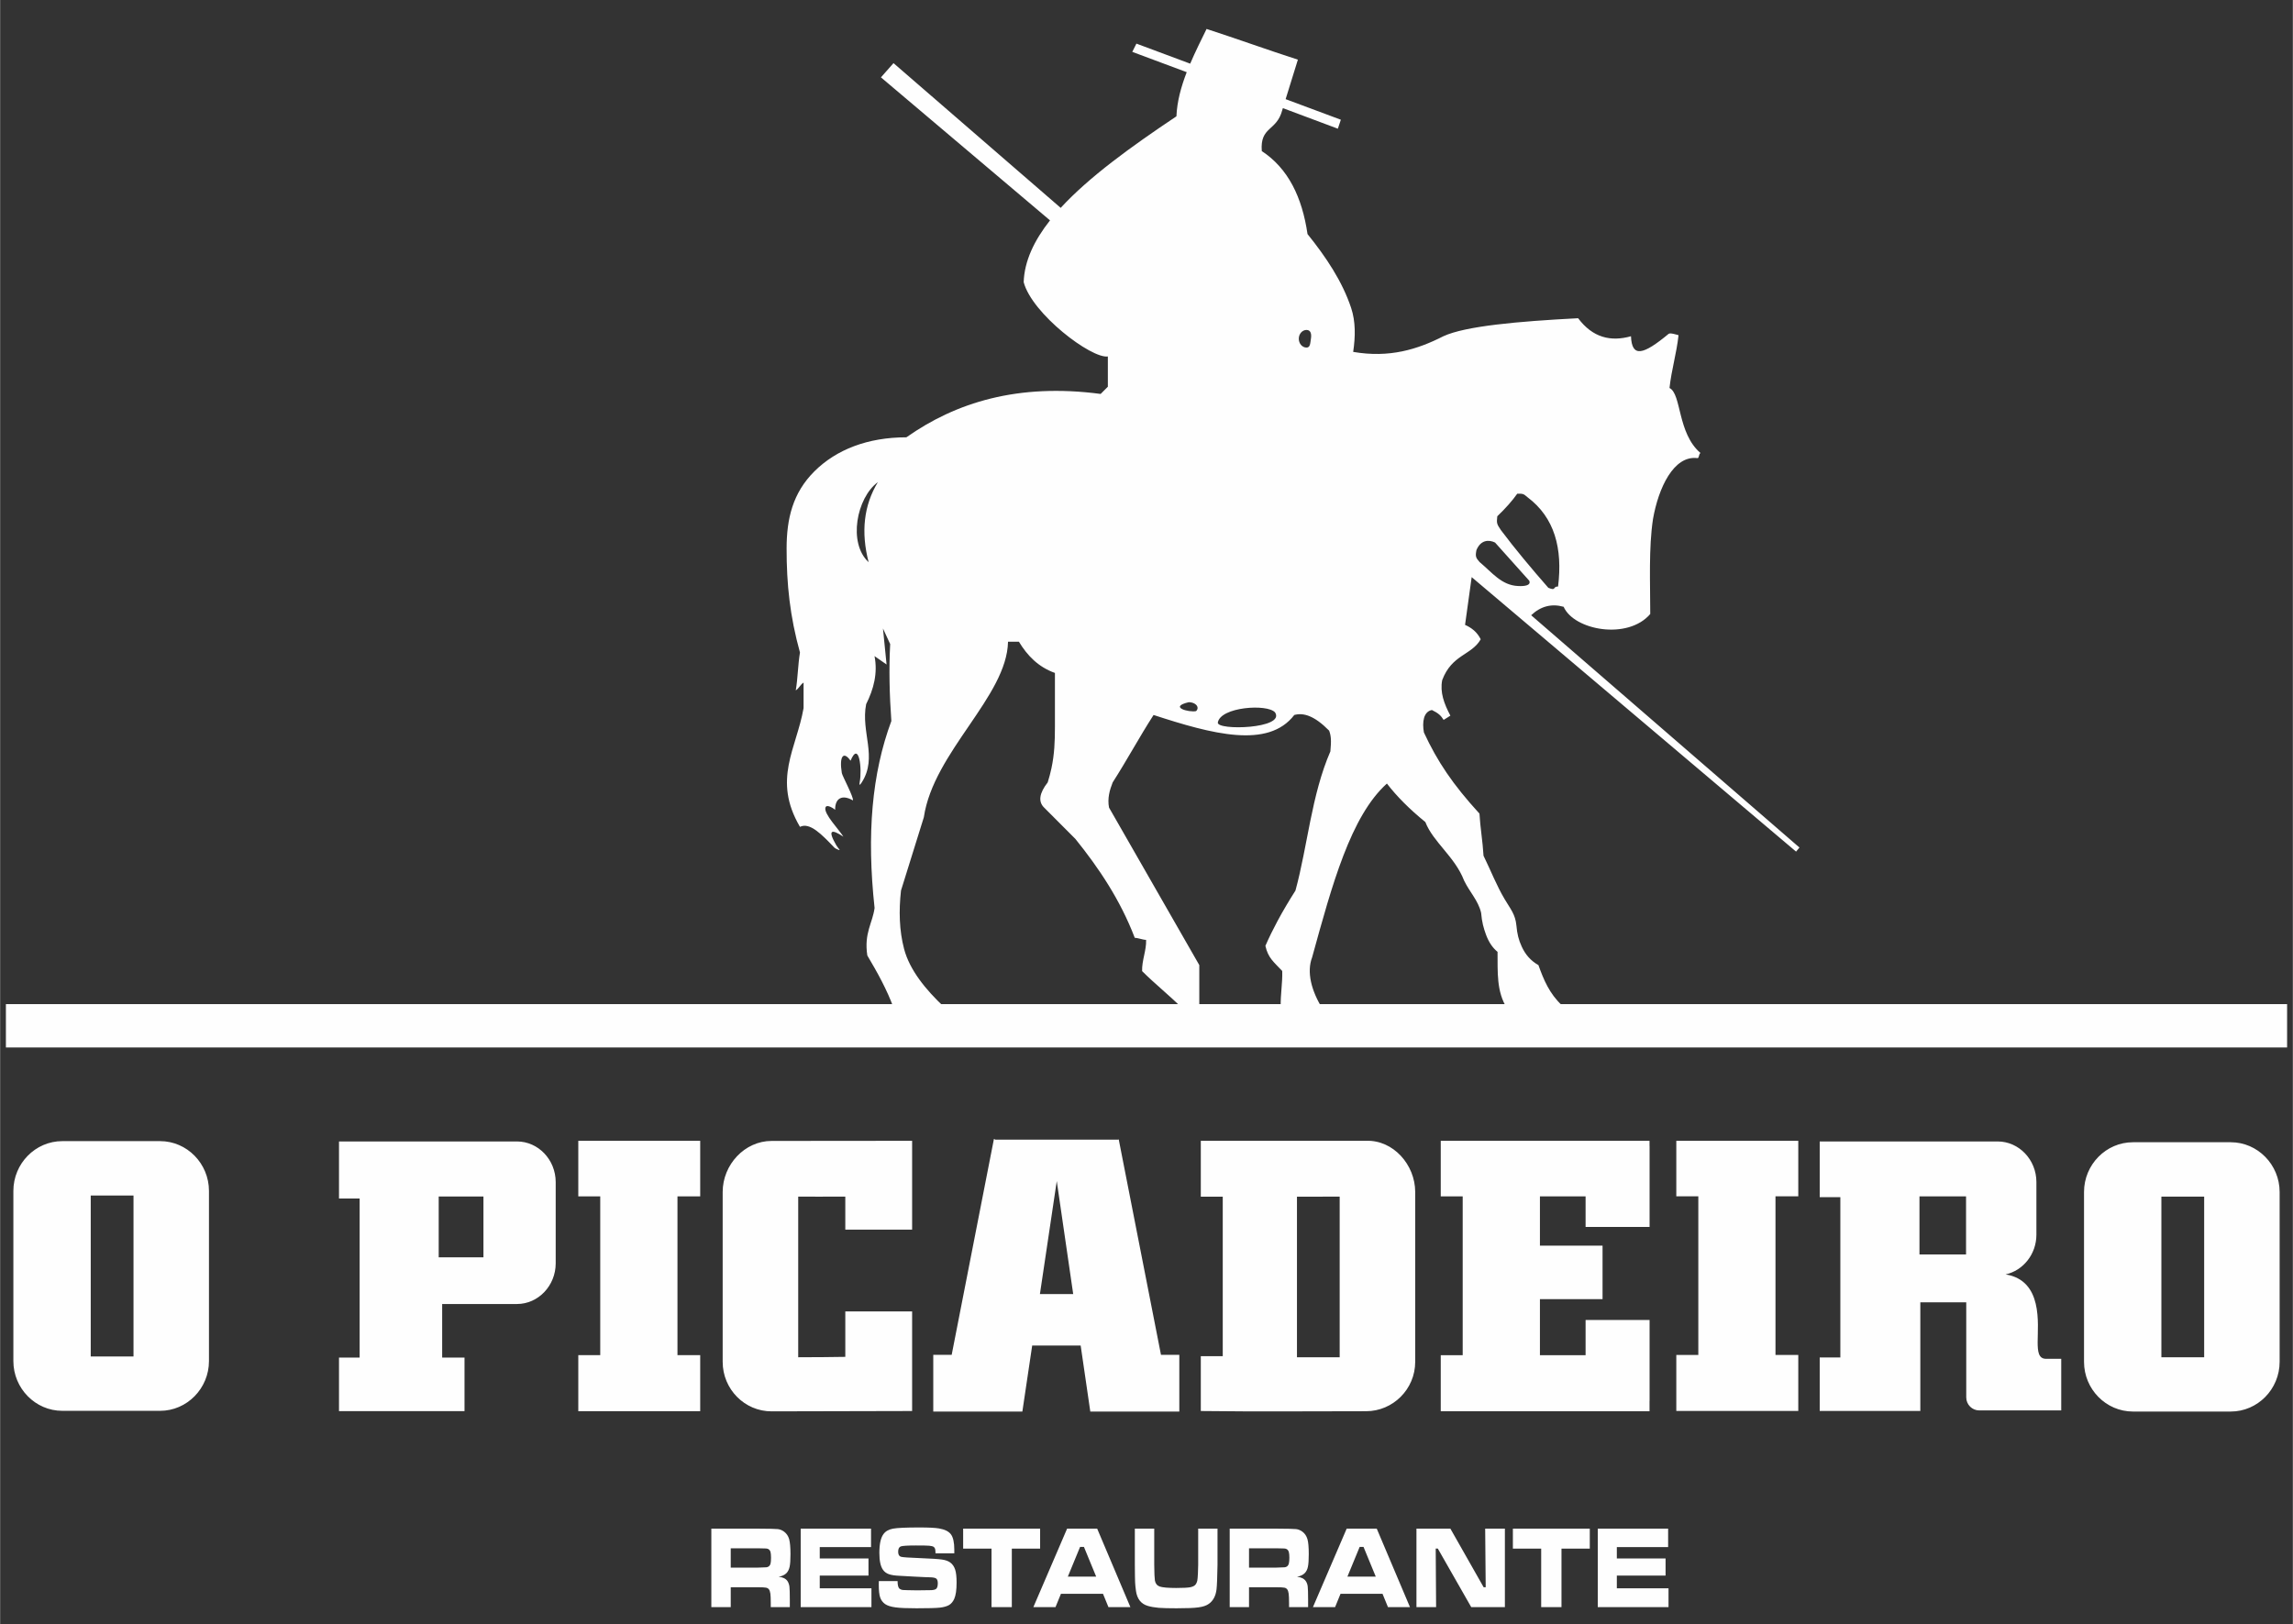<?xml version="1.0" encoding="UTF-8"?>
<!DOCTYPE svg PUBLIC "-//W3C//DTD SVG 1.1//EN" "http://www.w3.org/Graphics/SVG/1.1/DTD/svg11.dtd">
<!-- Creator: CorelDRAW 2019 (64-Bit) -->
<svg xmlns="http://www.w3.org/2000/svg" xml:space="preserve" width="350px" height="248px" version="1.1" style="shape-rendering:geometricPrecision; text-rendering:geometricPrecision; image-rendering:optimizeQuality; fill-rule:evenodd; clip-rule:evenodd"
viewBox="0 0 350 248.03"
 xmlns:xlink="http://www.w3.org/1999/xlink"
 xmlns:xodm="http://www.corel.com/coreldraw/odm/2003">
 <rect x="0" y="0" width="350" height="248.03" fill="#333333" stroke="none"/>
 <defs>
  <style type="text/css">
   <![CDATA[
    .fil0 {fill:#FEFEFE}
   ]]>
  </style>
 </defs>
 <g id="Layer_x0020_1">
  <g id="_2019141096880">
   <polygon class="fil0" points="0.88,153.32 349.12,153.32 349.12,159.94 0.88,159.94 "/>
   <path class="fil0" d="M138.35 66.77c7.54,-5.31 17.01,-8.29 29.65,-6.62 0.37,-0.36 0.73,-0.73 1.1,-1.1 0,-1.54 0,-3.08 0,-4.62 -2.51,0.36 -11.58,-6.51 -12.85,-11.35 0.11,-3.22 1.59,-6.35 4.02,-9.43l-25.81 -21.84 1.92 -2.17 25.52 22.1c4.33,-4.71 10.72,-9.33 17.67,-13.98 0.09,-2.25 0.71,-4.51 1.57,-6.74l-8.31 -3.1 0.63 -1.26 8.21 3.06c0.77,-1.8 1.65,-3.57 2.5,-5.3 4.72,1.53 9.23,3.17 13.94,4.69l-1.87 6.03 8.43 3.14 -0.46 1.37 -8.39 -3.14 -0.1 0.32c-0.86,3.26 -3.41,2.43 -3.12,6.24 4.03,2.64 6.16,7.05 6.98,12.67 2.83,3.51 5.31,7.22 6.66,11.28 0.69,2.08 0.66,4.36 0.31,6.71 5.55,0.96 9.84,-0.39 13.77,-2.39 3.35,-1.55 11.31,-2.27 20.57,-2.75 2.21,2.95 4.96,3.63 8.07,2.75 0.13,3.31 1.86,2.86 5.74,-0.36 0.25,-0.21 1.23,0.13 1.52,0.2 -0.31,2.82 -1.07,5.24 -1.38,8.06 1.86,0.93 1.17,6.89 4.74,9.94 -0.28,0.06 -0.2,0.8 -0.47,0.77 -3.65,-0.47 -5.97,4.6 -6.79,9.3 -0.67,4.41 -0.42,9.67 -0.42,14.5 -3.45,4.03 -11.66,2.47 -13.22,-1.1 -1.84,-0.52 -3.5,-0.09 -4.96,1.29l40.96 35.47 -0.52 0.62 -49.52 -41.91 -1.01 7.29c0.99,0.44 1.84,1.09 2.39,2.2 -1.39,2.45 -4.41,2.31 -5.88,6.24 -0.36,1.84 0.28,3.59 1.25,5.42 -0.42,0.25 -0.6,0.41 -1.03,0.65 -0.43,-0.67 -0.77,-1.01 -1.79,-1.51 -1.27,0.24 -1.51,1.83 -1.22,3.43 2.07,4.46 4.4,7.92 8.48,12.39 0.12,2.14 0.5,4.28 0.62,6.43 1.1,2.24 1.98,4.54 3.23,6.64 0.88,1.49 1.63,2.3 1.79,4.02 0.12,1.3 0.33,2.16 0.8,3.19 0.54,1.2 1.36,2.18 2.56,2.85 0.79,2.22 1.69,4.38 3.6,6.15 -2.87,0.18 -5.5,0.28 -8.38,0.46 -1.65,-2.54 -1.43,-5.62 -1.46,-8.63 -0.72,-0.59 -1.34,-1.44 -1.79,-2.7 -0.34,-0.95 -0.59,-1.79 -0.72,-3.27 -0.44,-1.87 -1.74,-3.14 -2.6,-4.92 -1.39,-3.62 -4.73,-5.88 -5.91,-8.93 -2.41,-1.96 -4.36,-3.92 -5.87,-5.88 -5.53,4.98 -8.37,15.47 -11.42,26.55 -0.84,2.19 -0.16,5.1 1.68,7.97 -2.02,-0.13 -4.45,-0.25 -6.47,-0.37 -0.06,-1.9 0.29,-3.63 0.23,-5.53 -1.32,-1.41 -2.16,-1.99 -2.57,-3.84 0.56,-1.28 1.18,-2.54 1.84,-3.77 0.85,-1.59 1.78,-3.14 2.75,-4.67 1.86,-6.83 2.43,-14.56 5.33,-21.25 0.16,-1.67 0.1,-2.39 -0.19,-3.17 -2.28,-2.31 -3.94,-2.77 -5.32,-2.39 -3.99,5.21 -12.54,2.92 -21.48,0 -2.21,3.43 -4.04,6.86 -6.24,10.29 -0.46,1.16 -0.83,2.44 -0.56,3.85 4.59,8.02 9.18,16.04 13.78,24.05 0,2.21 0,4.41 0,6.61 -0.86,0 -1.72,0 -2.58,0 -1.95,-1.96 -4.19,-3.73 -6.15,-5.69 -0.06,-1.59 0.67,-3.18 0.61,-4.77 -0.49,0 -1.24,-0.31 -1.73,-0.31 -2.22,-5.81 -5.49,-10.67 -9.07,-15.11 -1.59,-1.6 -3.18,-3.19 -4.77,-4.78 -0.93,-0.91 -0.74,-2.2 0.55,-3.85 0.23,-0.72 0.41,-1.44 0.57,-2.16 0.46,-2.16 0.53,-4.13 0.53,-6.33 0,-2.74 0,-5.48 0,-8.22 -2.53,-0.9 -4.21,-2.64 -5.5,-4.77 -0.56,0 -1.11,0 -1.66,0 -0.16,8.36 -11.38,16.84 -12.85,26.8 -1.16,3.73 -2.32,7.47 -3.49,11.2 -0.34,3.09 -0.27,6.07 0.47,8.9 0.84,3.2 3.26,6.2 6.15,8.91 -2.33,0.06 -5.39,0.12 -7.72,0.18 -1.03,-2.85 -2.5,-5.48 -4.04,-8.08 -0.52,-3.43 0.8,-4.93 1.11,-7.25 -1.22,-11.24 -0.42,-20.52 2.56,-28.55 -0.29,-4.04 -0.38,-7.95 -0.18,-11.75 -0.37,-0.79 -0.73,-1.59 -1.1,-2.38 0.18,1.83 0.37,3.67 0.55,5.5 -0.61,-0.42 -1.22,-0.85 -1.84,-1.28 0.51,2.6 -0.12,5.02 -1.28,7.34 -0.84,4.28 1.8,8.06 -0.66,11.93 -0.37,0.58 -0.4,0.4 -0.32,-0.04 0.38,-1.93 -0.09,-6.39 -1.4,-3.26 -1.1,-1.56 -1.75,-0.65 -1.33,1.89 0.07,0.43 1.87,3.77 1.69,4.17 -1.62,-0.94 -2.74,-0.35 -2.71,1.44 0.01,-0.01 -1.32,-1.05 -1.49,-0.31 -0.22,0.97 2.04,3.28 2.75,4.41 -1.76,-1.16 -2.51,-1.15 -1.08,1.32 0.3,0.53 0.89,0.95 0.11,0.59 -0.15,-0.06 -0.3,-0.13 -0.41,-0.24 -1.95,-2.04 -3.75,-3.91 -5.25,-3.17 -4.24,-7.23 -0.54,-11.89 0.55,-18.13 0,-0.92 0,-2.98 0,-3.9 -0.49,0.3 -0.7,0.89 -1.19,1.19 0.31,-1.83 0.33,-3.95 0.64,-5.78 -1.53,-5.52 -2.05,-10.42 -2.04,-15.93 0.01,-4.49 0.92,-8.44 4.27,-11.76 3.33,-3.3 8.13,-5.17 14.02,-5.17zm-5.77 19.07c-1.19,-4.6 -0.74,-8.67 1.41,-12.22 -3.24,2.37 -4.59,9.3 -1.41,12.22zm66.85 -35.46c0.64,0 0.79,0.61 0.67,1.34 -0.11,0.66 -0.08,1.35 -0.67,1.35 -0.65,0 -1.18,-0.6 -1.18,-1.35 0,-0.74 0.53,-1.34 1.18,-1.34zm38.4 39.17c0.72,-5.81 -0.53,-10.53 -4.67,-13.63 -0.63,-0.56 -0.72,-0.54 -1.56,-0.54 -0.74,1.06 -1.76,2.21 -3.05,3.45 -0.13,1.09 -0.06,1.19 0.55,2.11 2.21,2.94 4.67,5.87 7.24,8.81 1.27,0.53 0.61,-0.2 1.49,-0.2zm-4.4 -0.88c-1.74,-1.95 -3.48,-3.89 -5.22,-5.83 -0.94,-0.46 -2.18,-0.43 -2.84,1.15 -0.19,0.94 -0.11,1.18 0.48,1.83 1.92,1.6 3.34,3.55 5.88,3.66 2.37,0.11 1.63,-0.88 1.7,-0.81zm-47.54 21.65c0.41,-2.39 7.55,-2.88 8.73,-1.55 1.66,2.52 -8.94,2.81 -8.73,1.55zm-4.44 -3.1c0.74,0 1.35,0.4 1.35,0.88 0,0.18 -0.09,0.34 -0.23,0.48 -1.11,0.23 -4.24,-0.63 -1.12,-1.36z"/>
   <path class="fil0" d="M9.49 174.24l14.93 0c4.1,0 7.46,3.42 7.46,7.61l0 25.97c0,4.18 -3.36,7.6 -7.46,7.6l-14.93 0c-4.11,0 -7.47,-3.42 -7.47,-7.6l0 -25.97c0,-4.19 3.36,-7.61 7.47,-7.61zm132.96 32.63l2.81 0 6.45 -32.97 0.21 0.11 18.76 0 0.08 -0.04 6.45 32.9 2.8 0 0 8.66 -13.59 0 -1.47 -10.08 -7.4 0 -1.5 10.08 -13.6 0 0 -8.66zm21.36 -9.28l-2.51 -17.25 -2.57 17.25 5.08 0zm-24.59 9.49l0 8.37 -21.45 0.05c-4.11,0.01 -7.47,-3.38 -7.47,-7.56l0 -25.93c0,-4.18 3.36,-7.8 7.47,-7.8l21.45 -0.02 0 8.46 0 0 0 5.1 -10.2 0 0 -5.04c-1.34,0.01 -2.82,0.01 -4.6,0.01l0 -0.01 -2.59 0 0 24.53c2.87,0 5.1,-0.03 7.19,-0.06l0 -6.94 10.2 0 0 6.84 0 0zm44.07 -24.36l3.35 0 0 24.36 -3.35 0 0 8.37c8.73,0.11 16.82,0.03 25.23,0.03 4.1,0 7.5,-3.36 7.5,-7.54l0 -25.93c0,-4.18 -3.37,-7.96 -7.47,-7.82l-25.26 0 0 8.53zm14.68 0l3.93 0 0 -0.01 2.59 0 0 24.53 -6.52 0 0 -24.52zm21.95 -0.04l3.35 0 0 24.25 -3.35 0 0 8.56 31.87 0 0 -1.59 0.01 0 0 -12.35 -9.77 0 0 5.38 -6.97 0 0 -8.56 9.56 0 0 -8.17 -9.56 0 0 -7.52 6.97 0 0 4.66 9.77 0 0 -12.36 -0.01 0 0 -0.79 -31.87 0 0 8.49zm-131.66 0l3.35 0 0 24.24 -3.35 0 0 8.56 18.61 0 0 -8.56 -3.47 0 0 -24.24 3.47 0 0 -8.49 -18.61 0 0 8.49zm167.62 -0.01l3.36 0 0 24.22 -3.36 0 0 8.55 18.62 0 0 -8.55 -3.48 0 0 -24.22 3.48 0 0 -8.48 -18.62 0 0 8.48zm21.89 -8.38l9.85 0 13.52 0 3.8 0c3.25,0 5.91,2.79 5.91,6.2l0 8.04c0,2.97 -2.02,5.47 -4.7,6.06 5.73,0.93 4.89,7.55 4.89,10.34 0,1.47 0.14,2.55 1.29,2.55 0.77,0 1.54,0 2.31,0l0 7.88 -6.29 0 -0.02 0 -6.2 0c-1.09,0 -1.99,-0.89 -1.99,-1.99l0 -14.52 -7.01 0 0 16.59 -12.21 0 -3.15 0 0 -8.17 3.15 0 0 -24.47 -3.15 0 0 -8.51zm15.23 8.39l7.11 0 0 8.86 -7.11 0 0 -8.86zm-241.27 -8.39l9.84 0 13.52 0 3.81 0c3.25,0 5.91,2.79 5.91,6.21l0 12.4c0,3.41 -2.66,6.21 -5.91,6.21l-11.42 0 0 8.18 3.41 0 0 8.18c-6.39,0 -12.77,0 -19.16,0l0 -8.18 3.15 0 0 -24.29 -3.15 0 0 -8.71zm15.22 8.4l6.83 0 0 9.29 -6.83 0 0 -9.29zm258.64 -8.28l14.93 0c4.1,0 7.46,3.42 7.46,7.6l0 25.93c0,4.18 -3.36,7.59 -7.46,7.59l-14.93 0c-4.11,0 -7.47,-3.41 -7.47,-7.59l0 -25.93c0,-4.18 3.36,-7.6 7.47,-7.6zm4.34 8.3l6.53 0 0 24.53 -6.53 0 0 -24.53zm-316.1 -0.16l6.53 0 0 24.57 -6.53 0 0 -24.57z"/>
   <path class="fil0" d="M108.57 245.39l0 -11.98 7.15 0c1.68,0.01 2.68,0.03 3.01,0.07 0.33,0.04 0.65,0.17 0.96,0.4 0.37,0.28 0.62,0.66 0.76,1.14 0.13,0.49 0.2,1.25 0.2,2.28 0,0.88 -0.04,1.52 -0.13,1.93 -0.09,0.41 -0.25,0.74 -0.49,0.98 -0.26,0.26 -0.65,0.45 -1.18,0.55 0.62,0.06 1.07,0.27 1.34,0.65 0.15,0.23 0.25,0.51 0.3,0.83 0.04,0.33 0.06,1.01 0.06,2.04l0 1.11 -2.91 0 0 -0.63c0,-0.67 -0.02,-1.14 -0.06,-1.43 -0.04,-0.28 -0.11,-0.5 -0.22,-0.65 -0.11,-0.14 -0.26,-0.23 -0.46,-0.26 -0.19,-0.04 -0.59,-0.06 -1.2,-0.06l-4.17 0 0 3.03 -2.96 0zm2.96 -6.03l4.16 0c0.72,-0.02 1.15,-0.04 1.29,-0.05 0.14,-0.02 0.26,-0.06 0.36,-0.14 0.13,-0.1 0.22,-0.24 0.27,-0.44 0.05,-0.2 0.07,-0.49 0.07,-0.89 0,-0.39 -0.03,-0.68 -0.08,-0.88 -0.06,-0.19 -0.17,-0.33 -0.31,-0.42 -0.11,-0.06 -0.23,-0.09 -0.37,-0.1 -0.15,-0.01 -0.56,-0.02 -1.24,-0.03l-4.15 0 0 2.95zm10.68 -5.95l10.74 0 0 2.82 -7.83 0 0 1.73 7.44 0 0 2.62 -7.44 0 0 1.94 7.89 0 0 2.87 -10.8 0 0 -11.98zm11.93 8.01l2.86 0c0,0.6 0.1,0.99 0.29,1.16 0.15,0.11 0.33,0.18 0.56,0.2 0.22,0.02 0.93,0.03 2.12,0.05 1.25,-0.01 2,-0.02 2.25,-0.03 0.25,-0.02 0.45,-0.06 0.59,-0.14 0.22,-0.11 0.33,-0.42 0.33,-0.91 0,-0.35 -0.08,-0.59 -0.23,-0.71 -0.15,-0.12 -0.47,-0.19 -0.94,-0.2 -0.36,0 -1.14,-0.04 -2.32,-0.1 -1.2,-0.08 -1.99,-0.12 -2.35,-0.13 -0.71,-0.03 -1.26,-0.11 -1.64,-0.25 -0.38,-0.14 -0.68,-0.36 -0.89,-0.67 -0.37,-0.52 -0.55,-1.38 -0.55,-2.58 0,-1.36 0.21,-2.31 0.63,-2.87 0.31,-0.43 0.8,-0.71 1.46,-0.83 0.66,-0.12 2,-0.18 4.01,-0.18 1.43,0 2.43,0.05 3.01,0.15 0.89,0.15 1.5,0.46 1.83,0.92 0.33,0.46 0.5,1.23 0.5,2.32 0,0.1 0,0.29 0,0.56l-2.87 0c0,-0.33 -0.03,-0.56 -0.06,-0.68 -0.04,-0.12 -0.11,-0.22 -0.21,-0.3 -0.13,-0.09 -0.35,-0.15 -0.68,-0.18 -0.32,-0.03 -1,-0.04 -2.04,-0.04 -1.26,0 -2.02,0.05 -2.3,0.14 -0.27,0.1 -0.41,0.37 -0.41,0.81 0,0.42 0.14,0.68 0.41,0.77 0.23,0.08 1.27,0.15 3.13,0.22 1.57,0.06 2.62,0.13 3.15,0.21 0.52,0.07 0.94,0.22 1.26,0.45 0.35,0.26 0.6,0.62 0.75,1.08 0.15,0.46 0.22,1.12 0.22,1.98 0,1.13 -0.12,1.97 -0.37,2.52 -0.19,0.4 -0.44,0.71 -0.77,0.91 -0.33,0.19 -0.79,0.33 -1.39,0.4 -0.64,0.07 -1.83,0.1 -3.58,0.1 -1.45,0 -2.53,-0.04 -3.23,-0.14 -0.69,-0.09 -1.22,-0.26 -1.57,-0.5 -0.36,-0.26 -0.62,-0.6 -0.76,-1.02 -0.14,-0.42 -0.21,-1.06 -0.21,-1.92l0.01 -0.57zm12.87 -8.01l11.75 0 0 3.05 -4.32 0 0 8.93 -3.1 0 0 -8.93 -4.33 0 0 -3.05zm22.18 11.98l-0.83 -2.03 -6.42 0 -0.83 2.03 -3.38 0 5.15 -11.98 4.59 0 5.07 11.98 -3.35 0zm-1.87 -4.65l-1.87 -4.54 -0.59 0 -1.87 4.54 4.33 0zm5.9 -7.33l2.96 0 0 5.51c0.01,1.27 0.05,2.07 0.1,2.4 0.08,0.47 0.33,0.78 0.74,0.93 0.42,0.14 1.26,0.22 2.52,0.22 1.02,0 1.74,-0.04 2.13,-0.11 0.4,-0.08 0.68,-0.22 0.84,-0.44 0.11,-0.15 0.19,-0.34 0.24,-0.55 0.04,-0.22 0.08,-0.59 0.1,-1.12 0.02,-0.54 0.04,-0.98 0.04,-1.33l0 -5.51 2.95 0 0 5.51c-0.03,1.91 -0.08,3.17 -0.15,3.76 -0.12,1 -0.51,1.74 -1.17,2.21 -0.37,0.27 -0.9,0.45 -1.58,0.54 -0.69,0.1 -1.81,0.14 -3.36,0.14 -1.18,0 -2.08,-0.02 -2.72,-0.07 -0.63,-0.06 -1.18,-0.15 -1.65,-0.29 -1.04,-0.3 -1.65,-1.07 -1.82,-2.31 -0.07,-0.48 -0.11,-0.91 -0.13,-1.29 -0.02,-0.39 -0.03,-1.29 -0.04,-2.69l0 -5.51zm14.48 11.98l0 -11.98 7.14 0c1.68,0.01 2.68,0.03 3.01,0.07 0.33,0.04 0.65,0.17 0.96,0.4 0.37,0.28 0.62,0.66 0.76,1.14 0.14,0.49 0.2,1.25 0.2,2.28 0,0.88 -0.04,1.52 -0.13,1.93 -0.08,0.41 -0.25,0.74 -0.49,0.98 -0.26,0.26 -0.65,0.45 -1.17,0.55 0.62,0.06 1.06,0.27 1.33,0.65 0.16,0.23 0.26,0.51 0.3,0.83 0.04,0.33 0.06,1.01 0.06,2.04l0 1.11 -2.91 0 0 -0.63c0,-0.67 -0.02,-1.14 -0.06,-1.43 -0.04,-0.28 -0.11,-0.5 -0.22,-0.65 -0.11,-0.14 -0.26,-0.23 -0.45,-0.26 -0.2,-0.04 -0.6,-0.06 -1.21,-0.06l-4.17 0 0 3.03 -2.95 0zm2.95 -6.03l4.16 0c0.72,-0.02 1.15,-0.04 1.29,-0.05 0.14,-0.02 0.26,-0.06 0.36,-0.14 0.13,-0.1 0.22,-0.24 0.27,-0.44 0.05,-0.2 0.08,-0.49 0.08,-0.89 0,-0.39 -0.03,-0.68 -0.09,-0.88 -0.06,-0.19 -0.16,-0.33 -0.31,-0.42 -0.1,-0.06 -0.23,-0.09 -0.37,-0.1 -0.14,-0.01 -0.55,-0.02 -1.23,-0.03l-4.16 0 0 2.95zm21.21 6.03l-0.83 -2.03 -6.41 0 -0.83 2.03 -3.38 0 5.15 -11.98 4.59 0 5.07 11.98 -3.36 0zm-1.86 -4.65l-1.87 -4.54 -0.59 0 -1.87 4.54 4.33 0zm6.21 -7.33l5.18 0 5.08 8.95 0.31 0 -0.08 -8.95 3.01 0 0 11.98 -5.14 0 -5.1 -8.94 -0.32 0 0.06 8.94 -3 0 0 -11.98zm14.72 0l11.74 0 0 3.05 -4.32 0 0 8.93 -3.1 0 0 -8.93 -4.32 0 0 -3.05zm12.96 0l10.74 0 0 2.82 -7.83 0 0 1.73 7.44 0 0 2.62 -7.44 0 0 1.94 7.89 0 0 2.87 -10.8 0 0 -11.98z"/>
  </g>
 </g>
</svg>
